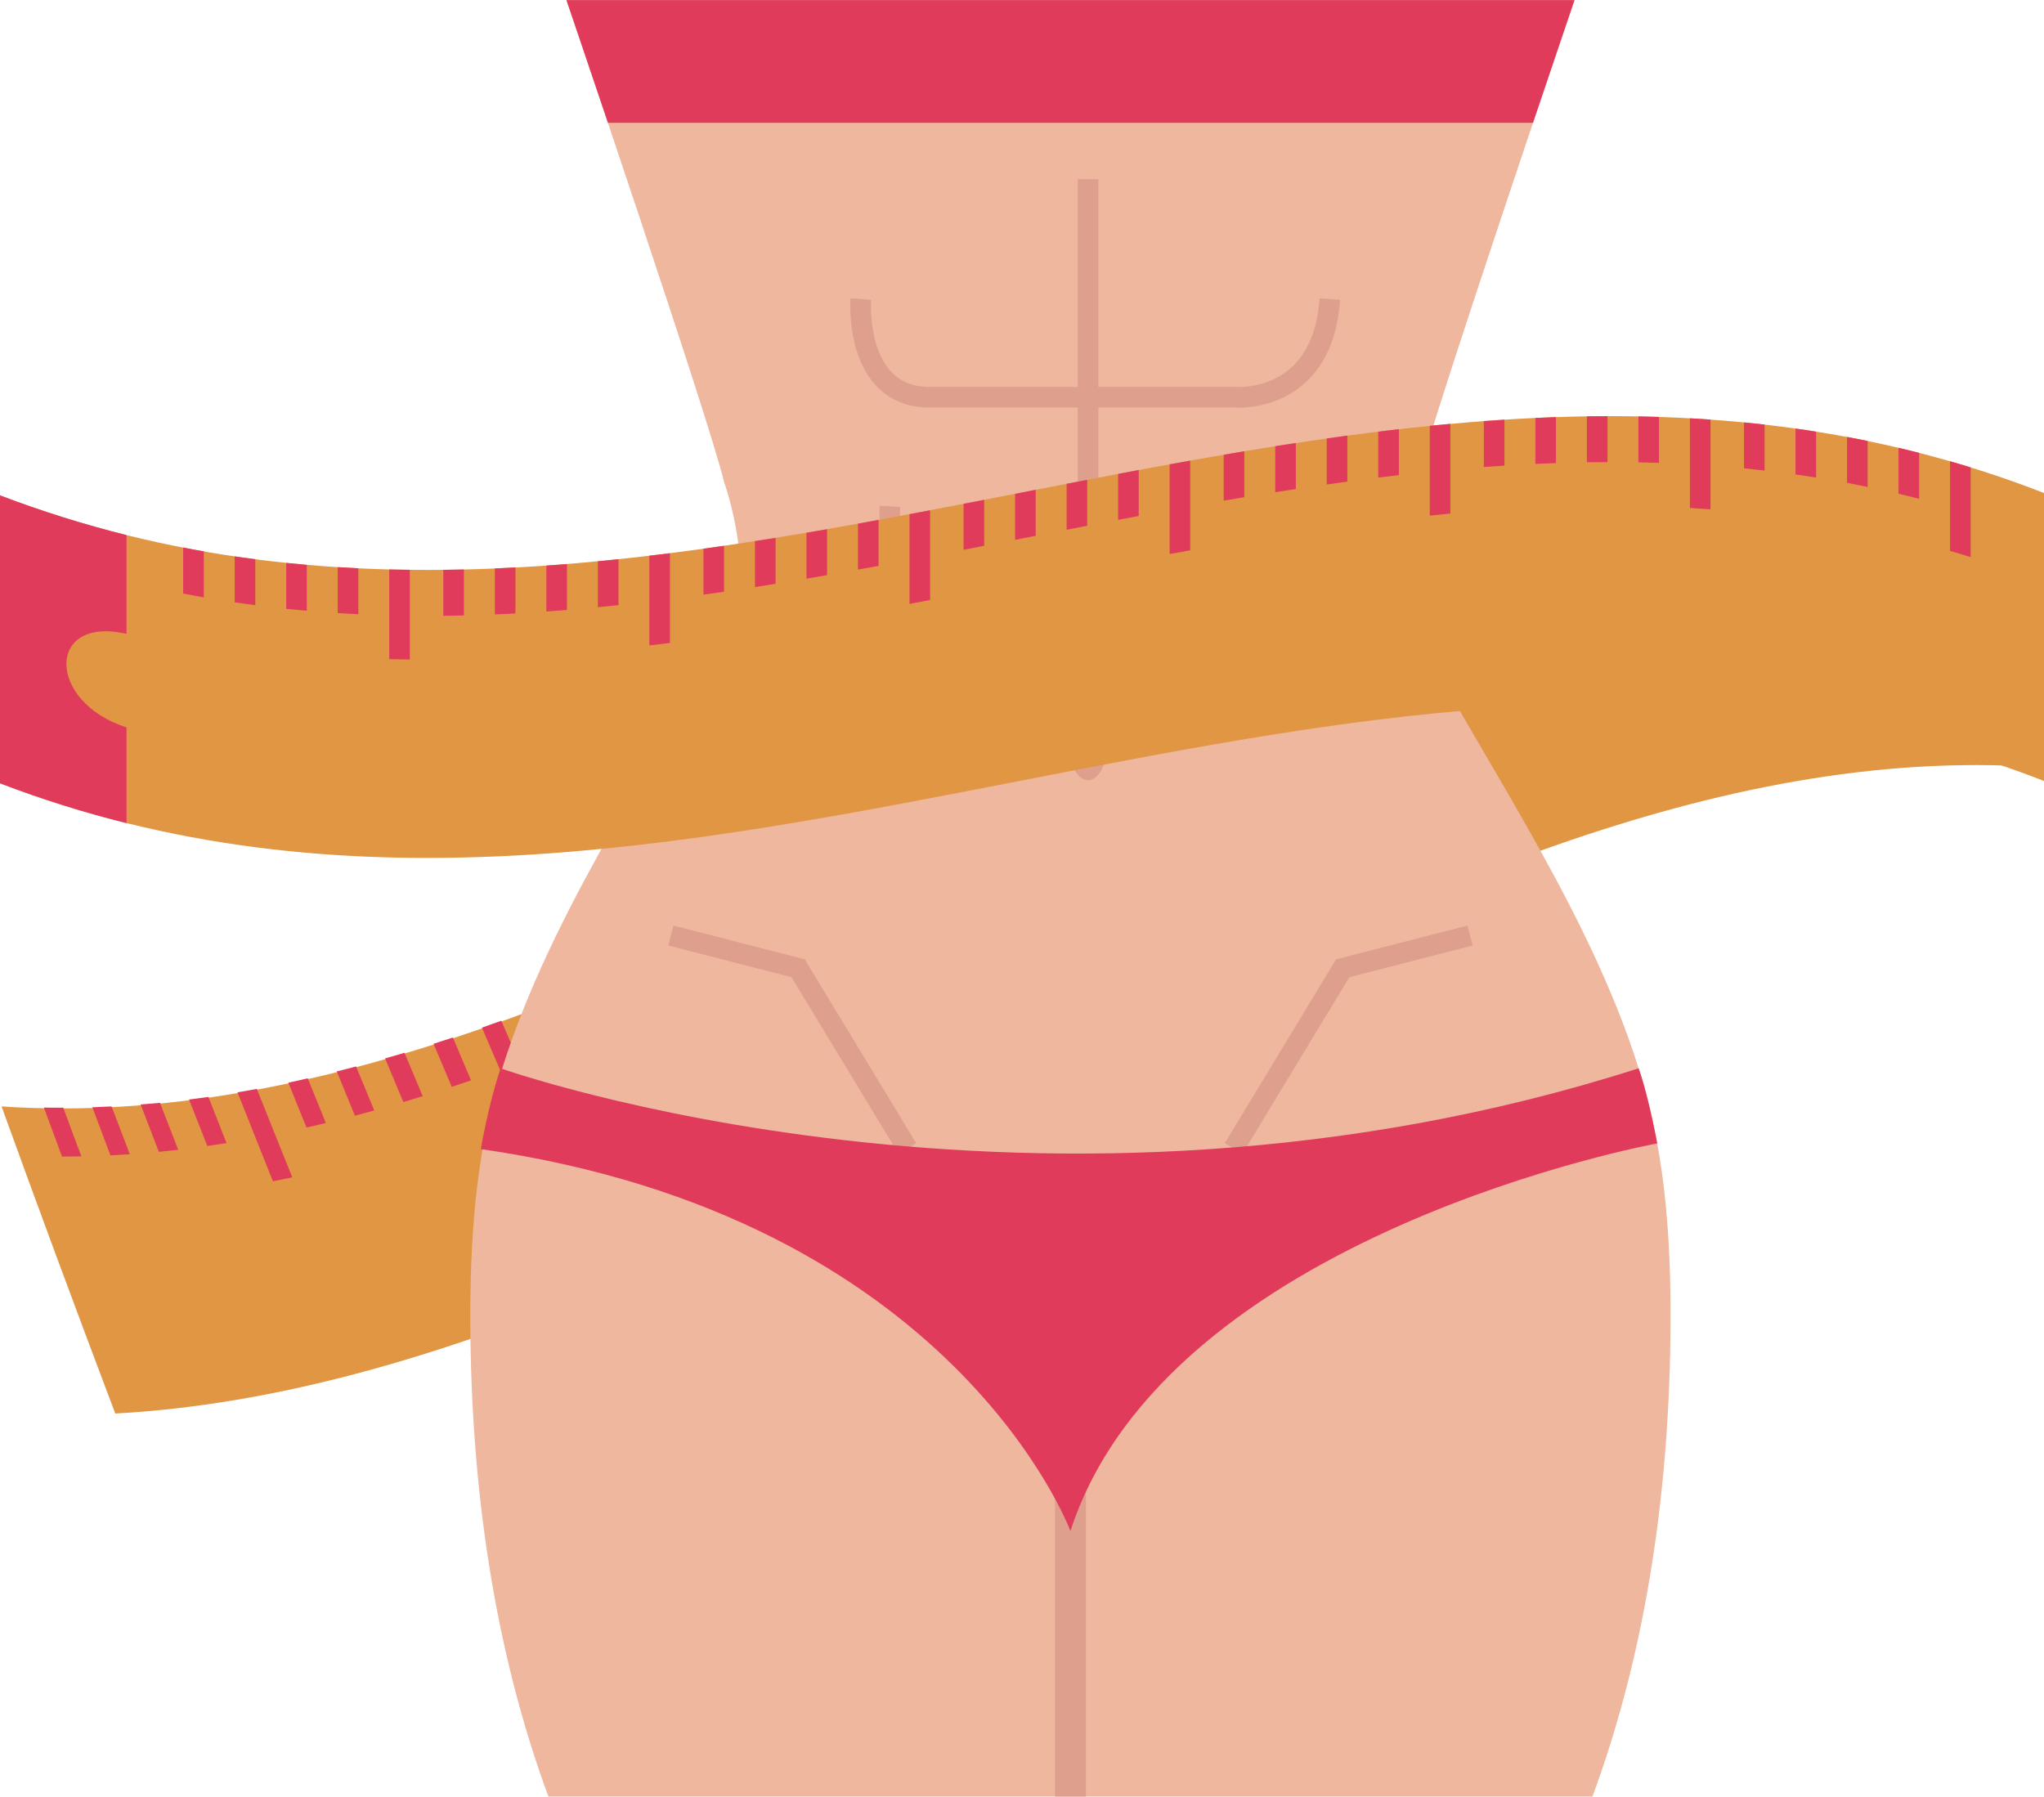 <?xml version="1.0" encoding="UTF-8" standalone="no"?><svg xmlns="http://www.w3.org/2000/svg" xmlns:xlink="http://www.w3.org/1999/xlink" fill="#000000" height="174.4" preserveAspectRatio="xMidYMid meet" version="1.1" viewBox="113.4 125.4 198.4 174.4" width="198.4" zoomAndPan="magnify">
 <g id="surface1">
  <g id="change1_1"><path d="m311.07 199.86c-62.16-4.14-124.32 59.34-186.48 62.75-3.68-9.72-7.36-19.64-11.04-29.81 62.15 4.16 124.31-59.32 186.47-62.75 3.68 9.72 7.37 19.64 11.05 29.81" fill="#e09643"/></g>
  <g id="change2_1"><path d="m119.42 237.67c-0.59-1.58-1.18-3.17-1.76-4.76 0.62 0.01 1.25 0.02 1.88 0.01 0.58 1.59 1.17 3.16 1.76 4.73-0.63 0.01-1.25 0.02-1.88 0.02" fill="#e13b5c"/></g>
  <g id="change2_2"><path d="m124.12 237.55c-0.59-1.55-1.18-3.11-1.76-4.67 0.62-0.02 1.25-0.05 1.87-0.08 0.59 1.55 1.18 3.1 1.77 4.64-0.63 0.04-1.26 0.08-1.88 0.11" fill="#e13b5c"/></g>
  <g id="change2_3"><path d="m128.82 237.21c-0.59-1.53-1.18-3.06-1.77-4.6 0.63-0.05 1.25-0.1 1.88-0.16l1.77 4.56c-0.63 0.07-1.26 0.13-1.88 0.2" fill="#e13b5c"/></g>
  <g id="change2_4"><path d="m133.52 236.64c-0.59-1.5-1.18-3-1.77-4.51 0.63-0.08 1.25-0.17 1.88-0.25 0.59 1.5 1.18 2.99 1.76 4.48-0.62 0.1-1.25 0.19-1.87 0.28" fill="#e13b5c"/></g>
  <g id="change2_5"><path d="m139.89 240.07c-1.14-2.87-2.29-5.74-3.44-8.64 0.63-0.1 1.25-0.22 1.88-0.33 1.15 2.88 2.29 5.74 3.44 8.58-0.63 0.13-1.25 0.26-1.88 0.39" fill="#e13b5c"/></g>
  <g id="change2_6"><path d="m143.15 234.85c-0.59-1.45-1.18-2.9-1.76-4.36 0.62-0.13 1.25-0.27 1.88-0.42 0.58 1.45 1.17 2.9 1.76 4.34-0.63 0.15-1.26 0.3-1.88 0.44" fill="#e13b5c"/></g>
  <g id="change2_7"><path d="m147.85 233.7c-0.59-1.43-1.18-2.86-1.76-4.3 0.62-0.15 1.25-0.31 1.87-0.48 0.59 1.43 1.18 2.85 1.77 4.27-0.63 0.17-1.26 0.34-1.88 0.51" fill="#e13b5c"/></g>
  <g id="change2_8"><path d="m152.55 232.38c-0.59-1.41-1.18-2.82-1.77-4.24 0.63-0.18 1.26-0.36 1.88-0.55 0.59 1.41 1.18 2.81 1.77 4.21-0.63 0.2-1.26 0.39-1.88 0.58" fill="#e13b5c"/></g>
  <g id="change2_9"><path d="m157.25 230.9c-0.59-1.39-1.18-2.78-1.77-4.18 0.63-0.2 1.25-0.4 1.88-0.61 0.59 1.39 1.18 2.78 1.76 4.16-0.62 0.21-1.25 0.42-1.87 0.63" fill="#e13b5c"/></g>
  <g id="change2_10"><path d="m163.62 233.18c-1.14-2.66-2.29-5.34-3.44-8.03 0.63-0.22 1.25-0.44 1.88-0.67 1.15 2.68 2.3 5.34 3.44 8-0.62 0.24-1.25 0.47-1.88 0.7" fill="#e13b5c"/></g>
  <g id="change2_11"><path d="m166.88 227.43c-0.59-1.36-1.18-2.71-1.77-4.07 0.63-0.24 1.26-0.48 1.88-0.72l1.77 4.05c-0.63 0.25-1.26 0.5-1.88 0.74" fill="#e13b5c"/></g>
  <g id="change2_12"><path d="m171.58 225.55c-0.59-1.34-1.18-2.68-1.77-4.03 0.63-0.25 1.26-0.5 1.88-0.76 0.59 1.34 1.18 2.68 1.77 4.01-0.63 0.27-1.26 0.53-1.88 0.78" fill="#e13b5c"/></g>
  <g id="change2_13"><path d="m176.27 223.57c-0.58-1.33-1.17-2.66-1.76-4 0.63-0.26 1.26-0.53 1.88-0.8 0.59 1.33 1.18 2.66 1.77 3.98-0.63 0.27-1.26 0.55-1.89 0.82" fill="#e13b5c"/></g>
  <g id="change2_14"><path d="m180.98 221.49c-0.59-1.32-1.18-2.63-1.77-3.96 0.63-0.28 1.25-0.56 1.88-0.84 0.59 1.32 1.18 2.63 1.77 3.95-0.63 0.28-1.26 0.57-1.88 0.85" fill="#e13b5c"/></g>
  <g id="change2_15"><path d="m187.35 223.06c-1.15-2.54-2.29-5.1-3.44-7.66 0.63-0.29 1.25-0.58 1.88-0.87 1.15 2.55 2.3 5.09 3.44 7.64-0.62 0.3-1.25 0.6-1.88 0.89" fill="#e13b5c"/></g>
  <g id="change2_16"><path d="m190.61 216.99l-1.77-3.9c0.63-0.31 1.26-0.61 1.88-0.91l1.77 3.9c-0.63 0.3-1.26 0.61-1.88 0.91" fill="#e13b5c"/></g>
  <g id="change2_17"><path d="m195.31 214.7c-0.59-1.3-1.18-2.59-1.77-3.89 0.63-0.3 1.26-0.61 1.88-0.92 0.59 1.29 1.18 2.59 1.77 3.88-0.63 0.31-1.26 0.62-1.88 0.93" fill="#e13b5c"/></g>
  <g id="change2_18"><path d="m200 212.36c-0.59-1.29-1.17-2.57-1.76-3.86 0.63-0.32 1.26-0.63 1.88-0.94 0.59 1.29 1.18 2.57 1.77 3.86-0.63 0.31-1.26 0.63-1.89 0.94" fill="#e13b5c"/></g>
  <g id="change2_19"><path d="m204.7 210c-0.58-1.29-1.17-2.57-1.76-3.86 0.63-0.32 1.26-0.63 1.88-0.95 0.59 1.29 1.18 2.57 1.77 3.86-0.63 0.31-1.26 0.63-1.89 0.95" fill="#e13b5c"/></g>
  <g id="change2_20"><path d="m211.08 211.28c-1.15-2.51-2.29-5.01-3.44-7.52 0.63-0.32 1.25-0.64 1.88-0.96 1.14 2.51 2.29 5.01 3.44 7.52-0.62 0.32-1.25 0.64-1.88 0.96" fill="#e13b5c"/></g>
  <g id="change2_21"><path d="m214.34 205.1c-0.59-1.28-1.18-2.57-1.77-3.85 0.63-0.32 1.26-0.64 1.88-0.96 0.59 1.28 1.18 2.57 1.77 3.85-0.63 0.32-1.26 0.64-1.88 0.96" fill="#e13b5c"/></g>
  <g id="change2_22"><path d="m219.04 202.71c-0.59-1.28-1.18-2.57-1.77-3.85 0.63-0.32 1.25-0.64 1.88-0.96 0.59 1.29 1.18 2.57 1.76 3.86-0.62 0.31-1.25 0.63-1.87 0.95" fill="#e13b5c"/></g>
  <g id="change2_23"><path d="m223.73 200.34c-0.59-1.29-1.17-2.57-1.76-3.86 0.63-0.32 1.26-0.63 1.88-0.95 0.59 1.29 1.18 2.58 1.76 3.87-0.62 0.31-1.25 0.62-1.88 0.94" fill="#e13b5c"/></g>
  <g id="change2_24"><path d="m228.43 198c-0.58-1.29-1.17-2.58-1.76-3.88 0.63-0.31 1.25-0.62 1.88-0.93 0.59 1.29 1.18 2.59 1.76 3.88-0.62 0.31-1.25 0.62-1.88 0.93" fill="#e13b5c"/></g>
  <g id="change2_25"><path d="m234.81 199.41c-1.15-2.54-2.29-5.07-3.44-7.6 0.63-0.31 1.25-0.61 1.88-0.92 1.14 2.54 2.29 5.08 3.44 7.63-0.63 0.29-1.25 0.59-1.88 0.89" fill="#e13b5c"/></g>
  <g id="change2_26"><path d="m238.07 193.34c-0.59-1.3-1.18-2.61-1.77-3.91 0.63-0.3 1.25-0.59 1.88-0.89l1.77 3.93c-0.63 0.29-1.26 0.58-1.88 0.87" fill="#e13b5c"/></g>
  <g id="change2_27"><path d="m242.77 191.17c-0.59-1.31-1.18-2.63-1.77-3.94 0.63-0.29 1.25-0.58 1.88-0.86 0.59 1.32 1.18 2.63 1.76 3.95-0.62 0.29-1.25 0.57-1.87 0.85" fill="#e13b5c"/></g>
  <g id="change2_28"><path d="m247.46 189.07c-0.58-1.32-1.17-2.64-1.76-3.96 0.63-0.29 1.25-0.56 1.88-0.84 0.59 1.33 1.18 2.66 1.76 4-0.62 0.26-1.25 0.53-1.88 0.8" fill="#e13b5c"/></g>
  <g id="change2_29"><path d="m252.16 187.07c-0.59-1.34-1.17-2.67-1.76-4.01 0.63-0.26 1.25-0.52 1.88-0.79 0.59 1.34 1.17 2.68 1.76 4.03-0.63 0.25-1.25 0.51-1.88 0.77" fill="#e13b5c"/></g>
  <g id="change2_30"><path d="m258.54 189.04c-1.15-2.65-2.29-5.29-3.44-7.92 0.63-0.25 1.25-0.5 1.88-0.74 1.14 2.64 2.29 5.29 3.44 7.95-0.63 0.23-1.26 0.47-1.88 0.71" fill="#e13b5c"/></g>
  <g id="change2_31"><path d="m261.8 183.3c-0.59-1.36-1.18-2.73-1.77-4.09 0.63-0.24 1.26-0.47 1.88-0.7 0.59 1.37 1.18 2.74 1.77 4.12-0.63 0.22-1.26 0.44-1.88 0.67" fill="#e13b5c"/></g>
  <g id="change2_32"><path d="m266.5 181.66c-0.59-1.39-1.18-2.77-1.77-4.15 0.63-0.22 1.25-0.43 1.88-0.64 0.59 1.38 1.18 2.77 1.77 4.17-0.63 0.2-1.26 0.41-1.88 0.62" fill="#e13b5c"/></g>
  <g id="change2_33"><path d="m271.2 180.15l-1.77-4.2c0.63-0.2 1.25-0.4 1.88-0.59 0.59 1.41 1.17 2.82 1.76 4.23-0.62 0.18-1.25 0.37-1.87 0.56" fill="#e13b5c"/></g>
  <g id="change2_34"><path d="m275.89 178.8c-0.59-1.43-1.17-2.85-1.76-4.26 0.63-0.18 1.25-0.36 1.88-0.52 0.59 1.42 1.17 2.85 1.76 4.28-0.63 0.16-1.25 0.33-1.88 0.5" fill="#e13b5c"/></g>
  <g id="change2_35"><path d="m282.27 181.75c-1.15-2.84-2.29-5.66-3.44-8.46 0.62-0.16 1.25-0.31 1.88-0.46 1.15 2.82 2.29 5.66 3.44 8.52-0.63 0.13-1.26 0.26-1.88 0.4" fill="#e13b5c"/></g>
  <g id="change3_1"><path d="m168.38 125.41s13.98 41.08 15.3 46.77c0 0 3.49 9.61 0 14.85-7.58 13.93-17.47 28.14-21.94 43.42-2.23 7.62-2.72 15.56-2.69 23.47 0.08 15.5 2.2 31.28 7.58 45.87h101.34c5.39-14.59 7.5-30.37 7.58-45.87 0.04-7.91-0.46-15.85-2.69-23.47-4.47-15.28-14.35-29.49-21.93-43.42-3.5-5.24 0-14.85 0-14.85 1.31-5.69 15.3-46.77 15.3-46.77h-97.85" fill="#eeb79e"/></g>
  <g id="change2_36"><path d="m262.2 137.32c2.3-6.83 4.03-11.91 4.03-11.91h-97.85s1.73 5.08 4.03 11.91h89.79" fill="#e13b5c"/></g>
  <path d="m2173 1711.3v-457.2" fill="none" stroke="#dea08d" stroke-miterlimit="10" stroke-width="30" transform="matrix(.1 0 0 -.1 0 425.2)"/>
  <g id="change4_1"><path d="m220.86 197.69c0 1.9-0.83 3.44-1.85 3.44-1.03 0-1.85-1.54-1.85-3.44s0.82-3.45 1.85-3.45c1.02 0 1.85 1.55 1.85 3.45" fill="#dea08d"/></g>
  <path d="m2190.1 2824.1v-501.2" fill="none" stroke="#dea08d" stroke-miterlimit="10" stroke-width="20" transform="matrix(.1 0 0 -.1 0 425.2)"/>
  <path d="m1969.5 2707.7s-7.1-95.3 67.1-95.3h296.5s84.7-7.1 91.7 95.3" fill="none" stroke="#dea08d" stroke-miterlimit="10" stroke-width="20" transform="matrix(.1 0 0 -.1 0 425.2)"/>
  <path d="m1997.8 2506.5s-6-95.4 56.6-95.4h250.6s71.6-7 77.6 95.4" fill="none" stroke="#dea08d" stroke-miterlimit="10" stroke-width="20" transform="matrix(.1 0 0 -.1 0 425.2)"/>
  <path d="m1785.2 2089.9l123.5-31.8 106-174.9" fill="none" stroke="#dea08d" stroke-miterlimit="10" stroke-width="20" transform="matrix(.1 0 0 -.1 0 425.2)"/>
  <path d="m2560.9 2089.9l-123.6-31.8-105.9-174.9" fill="none" stroke="#dea08d" stroke-miterlimit="10" stroke-width="20" transform="matrix(.1 0 0 -.1 0 425.2)"/>
  <g id="change2_37"><path d="m161.99 229.1s52.36 18.62 110.46 0c0 0 0.79 1.96 1.81 7.29 0 0-47.57 8.68-56.96 37.63 0 0-11.26-30.45-57.23-37.08 0 0 0.73-4.34 1.92-7.84" fill="#e13b5c"/></g>
  <g id="change5_1"><path d="m311.81 201.21c-66.14-25.78-132.28 25.57-198.42 0.22v-27.95c66.14 25.34 132.28-26 198.42-0.22v27.95" fill="#e09643"/></g>
  <g id="change2_38"><path d="m125.68 186.93v-9.59c-4.09-1.02-8.2-2.3-12.29-3.86v27.95c4.09 1.57 8.2 2.85 12.29 3.87v-9.29c-7.78-2.5-7.78-10.88 0-9.08" fill="#e13b5c"/></g>
  <g id="change2_39"><path d="m133.18 183.39c-0.66-0.12-1.33-0.25-2-0.37v-4.47c0.67 0.13 1.34 0.26 2 0.37v4.47" fill="#e13b5c"/></g>
  <g id="change2_40"><path d="m138.18 184.14c-0.66-0.08-1.33-0.17-2-0.27v-4.46c0.67 0.09 1.34 0.19 2 0.27v4.46" fill="#e13b5c"/></g>
  <g id="change2_41"><path d="m143.18 184.69c-0.67-0.06-1.33-0.12-2-0.19v-4.46c0.67 0.06 1.33 0.13 2 0.19v4.46" fill="#e13b5c"/></g>
  <g id="change2_42"><path d="m148.18 185.02c-0.66-0.03-1.33-0.06-2-0.11v-4.46c0.67 0.04 1.34 0.08 2 0.11v4.46" fill="#e13b5c"/></g>
  <g id="change2_43"><path d="m153.18 189.42c-0.66-0.01-1.33-0.02-2-0.04v-8.7c0.67 0.01 1.34 0.02 2 0.03v8.71" fill="#e13b5c"/></g>
  <g id="change2_44"><path d="m158.43 185.14c-0.67 0.02-1.33 0.03-2 0.04v-4.47c0.67-0.01 1.33-0.01 2-0.03v4.46" fill="#e13b5c"/></g>
  <g id="change2_45"><path d="m163.43 184.95c-0.66 0.03-1.33 0.07-2 0.09v-4.46c0.67-0.03 1.34-0.06 2-0.1v4.47" fill="#e13b5c"/></g>
  <g id="change2_46"><path d="m168.43 184.61c-0.66 0.05-1.33 0.1-2 0.15v-4.46c0.67-0.05 1.34-0.1 2-0.15v4.46" fill="#e13b5c"/></g>
  <g id="change2_47"><path d="m173.43 184.14c-0.66 0.07-1.33 0.14-2 0.2v-4.46c0.67-0.06 1.34-0.13 2-0.2v4.46" fill="#e13b5c"/></g>
  <g id="change2_48"><path d="m178.43 187.81c-0.66 0.08-1.33 0.16-2 0.24v-8.71c0.67-0.07 1.34-0.16 2-0.24v8.71" fill="#e13b5c"/></g>
  <g id="change2_49"><path d="m183.68 182.84c-0.66 0.1-1.33 0.19-2 0.28v-4.46c0.67-0.09 1.34-0.18 2-0.28v4.46" fill="#e13b5c"/></g>
  <g id="change2_50"><path d="m188.68 182.07c-0.66 0.11-1.33 0.21-2 0.32v-4.47c0.67-0.1 1.34-0.21 2-0.31v4.46" fill="#e13b5c"/></g>
  <g id="change2_51"><path d="m193.68 181.23c-0.66 0.11-1.33 0.23-2 0.34v-4.46c0.67-0.12 1.34-0.23 2-0.34v4.46" fill="#e13b5c"/></g>
  <g id="change2_52"><path d="m198.68 180.33c-0.66 0.12-1.33 0.24-2 0.36v-4.46c0.67-0.12 1.34-0.24 2-0.37v4.47" fill="#e13b5c"/></g>
  <g id="change2_53"><path d="m203.68 183.64c-0.67 0.13-1.33 0.25-2 0.38v-8.71c0.67-0.13 1.33-0.25 2-0.38v8.71" fill="#e13b5c"/></g>
  <g id="change2_54"><path d="m208.93 178.38c-0.66 0.13-1.33 0.26-2 0.39v-4.47c0.67-0.12 1.34-0.25 2-0.38v4.46" fill="#e13b5c"/></g>
  <g id="change2_55"><path d="m213.93 177.41c-0.66 0.13-1.33 0.26-2 0.39v-4.46c0.67-0.14 1.34-0.27 2-0.4v4.47" fill="#e13b5c"/></g>
  <g id="change2_56"><path d="m218.93 176.44c-0.66 0.13-1.33 0.26-2 0.38v-4.46c0.67-0.13 1.34-0.26 2-0.38v4.46" fill="#e13b5c"/></g>
  <g id="change2_57"><path d="m223.93 175.49c-0.66 0.12-1.33 0.25-2 0.37v-4.46c0.67-0.13 1.34-0.25 2-0.38v4.47" fill="#e13b5c"/></g>
  <g id="change2_58"><path d="m228.93 178.82c-0.66 0.12-1.33 0.24-2 0.36v-8.71c0.67-0.12 1.34-0.24 2-0.36v8.71" fill="#e13b5c"/></g>
  <g id="change2_59"><path d="m234.18 173.66c-0.67 0.12-1.33 0.23-2 0.34v-4.46c0.67-0.11 1.33-0.23 2-0.34v4.46" fill="#e13b5c"/></g>
  <g id="change2_60"><path d="m239.18 172.87c-0.66 0.1-1.33 0.2-2 0.31v-4.47c0.67-0.1 1.34-0.2 2-0.31v4.47" fill="#e13b5c"/></g>
  <g id="change2_61"><path d="m244.18 172.15c-0.66 0.09-1.33 0.18-2 0.28v-4.47c0.67-0.09 1.34-0.19 2-0.28v4.47" fill="#e13b5c"/></g>
  <g id="change2_62"><path d="m249.18 171.52c-0.66 0.08-1.33 0.16-2 0.24v-4.46c0.67-0.09 1.34-0.16 2-0.24v4.46" fill="#e13b5c"/></g>
  <g id="change2_63"><path d="m254.18 175.25c-0.66 0.06-1.33 0.13-2 0.2v-8.72c0.67-0.06 1.34-0.12 2-0.19v8.71" fill="#e13b5c"/></g>
  <g id="change2_64"><path d="m259.43 170.6c-0.66 0.04-1.33 0.09-2 0.13v-4.46c0.67-0.05 1.34-0.09 2-0.13v4.46" fill="#e13b5c"/></g>
  <g id="change2_65"><path d="m264.43 170.35c-0.66 0.03-1.33 0.05-2 0.08v-4.46c0.67-0.03 1.34-0.06 2-0.08v4.46" fill="#e13b5c"/></g>
  <g id="change2_66"><path d="m269.43 170.26c-0.67 0-1.33 0.01-2 0.01v-4.46c0.67-0.01 1.33-0.01 2-0.01v4.46" fill="#e13b5c"/></g>
  <g id="change2_67"><path d="m274.43 170.33c-0.66-0.02-1.33-0.04-2-0.05v-4.46c0.67 0.01 1.34 0.03 2 0.05v4.46" fill="#e13b5c"/></g>
  <g id="change2_68"><path d="m279.43 174.84c-0.67-0.05-1.33-0.09-2-0.13v-8.71c0.67 0.04 1.33 0.08 2 0.13v8.71" fill="#e13b5c"/></g>
  <g id="change2_69"><path d="m284.68 171.08c-0.66-0.08-1.33-0.15-2-0.22v-4.46c0.67 0.07 1.34 0.14 2 0.21v4.47" fill="#e13b5c"/></g>
  <g id="change2_70"><path d="m289.68 171.76c-0.67-0.11-1.33-0.21-2-0.3v-4.46c0.67 0.09 1.33 0.19 2 0.3v4.46" fill="#e13b5c"/></g>
  <g id="change2_71"><path d="m294.68 172.67c-0.66-0.14-1.33-0.27-2-0.4v-4.46c0.67 0.13 1.34 0.26 2 0.39v4.47" fill="#e13b5c"/></g>
  <g id="change2_72"><path d="m299.68 173.82c-0.66-0.17-1.33-0.34-2-0.49v-4.46c0.67 0.15 1.34 0.32 2 0.49v4.46" fill="#e13b5c"/></g>
  <g id="change2_73"><path d="m304.68 179.48c-0.67-0.21-1.33-0.41-2-0.6v-8.71c0.67 0.19 1.33 0.39 2 0.6v8.71" fill="#e13b5c"/></g>
 </g>
</svg>